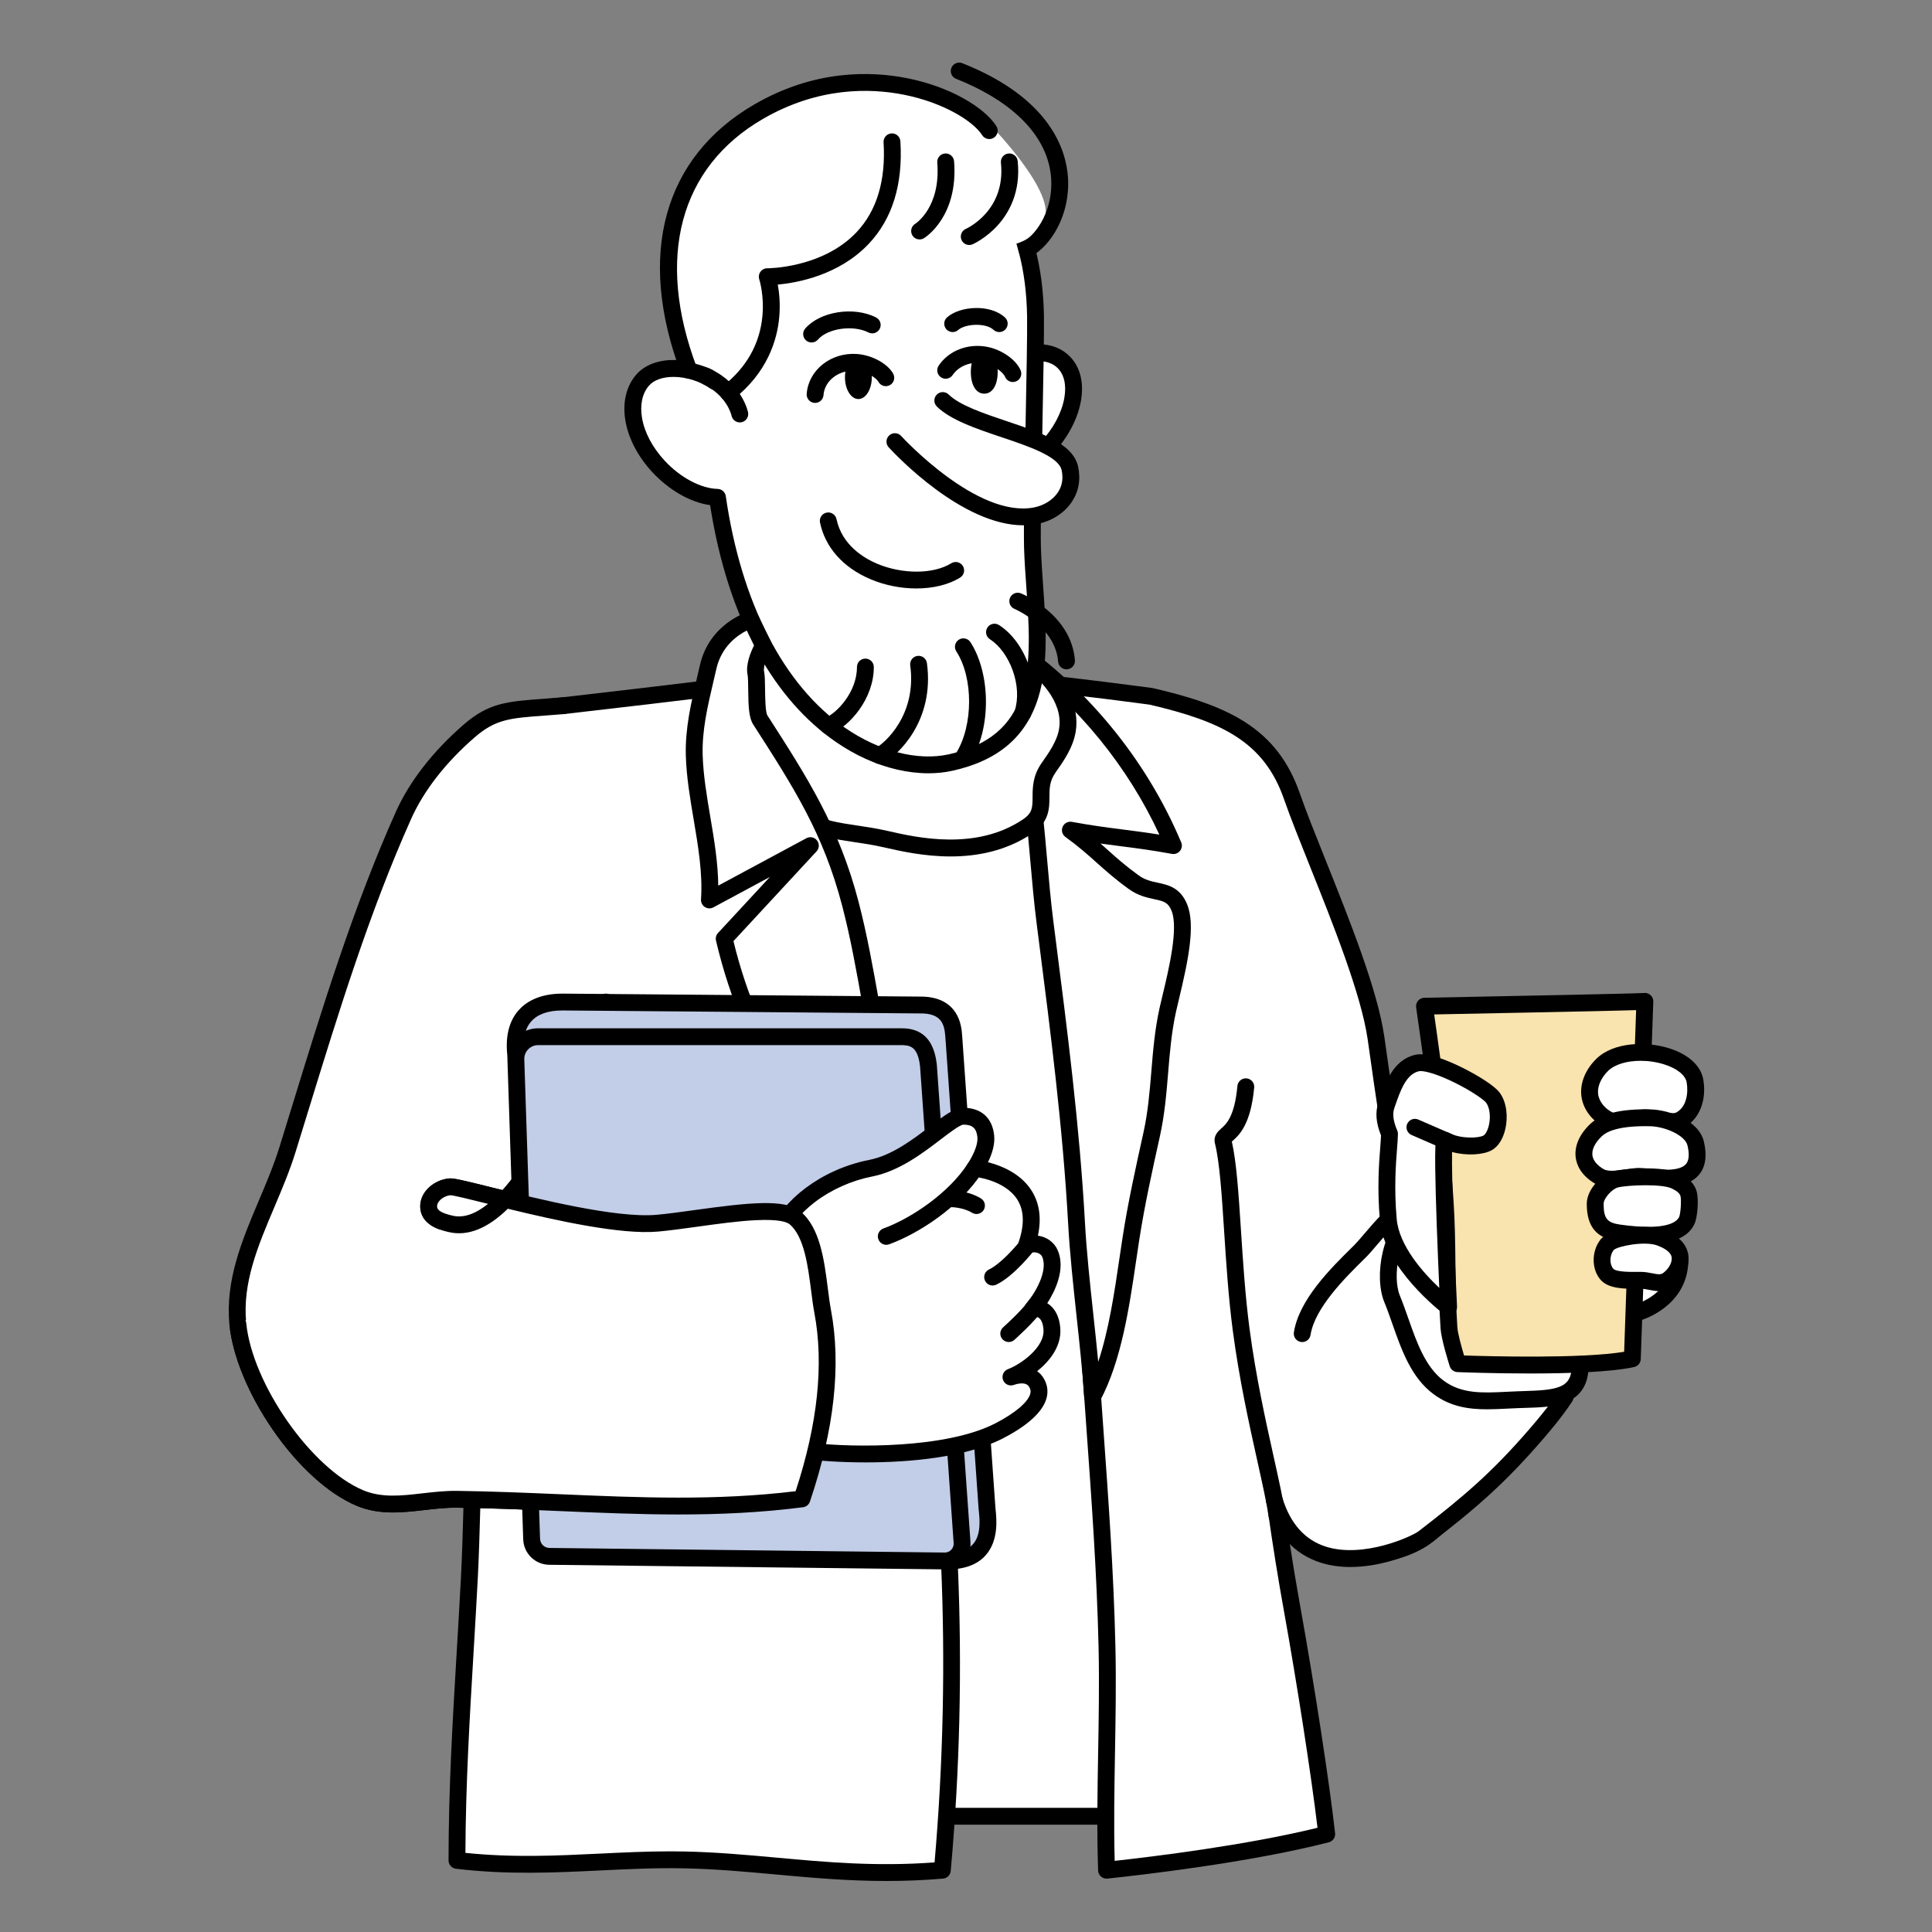 <svg xmlns="http://www.w3.org/2000/svg" width="800" height="800" viewBox="0 0 800 800" fill="none"><rect x="0" y="0" width="800" height="800" fill="#808080" stroke="none"/><g clip-path="url(#clip0_4949_3913)"><path d="M287.447 316.716H485.811V752.079H287.447V316.716Z" fill="white"></path><path d="M485.811 755.566H287.447C285.52 755.566 283.958 754.005 283.958 752.08V316.716C283.958 314.791 285.52 313.229 287.447 313.229H485.811C487.738 313.229 489.3 314.791 489.3 316.716V752.08C489.3 754.005 487.738 755.566 485.811 755.566ZM290.936 748.593H482.321V320.202H290.936V748.593Z" fill="black"></path><path d="M606.438 559.535C600.421 540.022 590.849 521.777 584.351 502.419C575.632 476.446 573.709 456.768 569.747 429.66C565.785 402.552 543.715 354.824 534.944 329.689C525.917 303.821 506.646 295.352 476.759 288.364C476.759 288.364 441.621 283.595 424.058 282.191C425.035 294.297 448.645 495.039 448.645 512.413C450.568 568.081 457.085 625.101 458.382 681.959C459.091 713.051 457.141 743.974 458.192 774.414C484.302 771.661 522.259 766.451 549.363 759.476C547.242 740.302 541.063 699.562 534.989 665.922C532.601 652.693 530.478 639.36 528.563 625.954C536.989 639.809 551.916 650.092 579.534 641.555C615.072 630.569 612.455 579.047 606.438 559.535Z" fill="white"></path><path d="M458.192 777.901C457.288 777.901 456.418 777.55 455.768 776.922C455.117 776.294 454.736 775.438 454.706 774.535C454.146 758.333 454.436 741.724 454.717 725.661C454.967 711.376 455.225 696.604 454.894 682.038C454.2 651.61 451.973 620.677 449.82 590.762C447.968 565.014 446.051 538.391 445.158 512.533C445.157 512.492 445.156 512.452 445.156 512.412C445.156 500.602 433.548 398.085 426.612 336.833C423.288 307.477 420.886 286.266 420.58 282.471C420.539 281.967 420.608 281.461 420.783 280.987C420.957 280.513 421.232 280.083 421.59 279.726C421.946 279.368 422.377 279.092 422.851 278.918C423.326 278.743 423.832 278.674 424.336 278.715C441.793 280.111 476.876 284.861 477.228 284.909C477.338 284.924 477.447 284.944 477.554 284.969C490.113 287.906 504.45 291.871 515.562 299.014C526.445 306.011 533.651 315.393 538.239 328.541C540.86 336.05 544.761 345.802 548.892 356.127C558.961 381.294 570.373 409.819 573.199 429.156C573.77 433.062 574.299 436.816 574.811 440.446C577.875 462.196 580.296 479.376 587.66 501.311C590.635 510.173 594.349 519.004 597.941 527.544C602.148 537.546 606.498 547.889 609.773 558.508C613.082 569.24 615.056 587.581 612.003 604.365C608.12 625.716 597.25 639.728 580.566 644.885C567.09 649.051 555.318 649.223 545.576 645.396C541.287 643.712 537.379 641.251 533.882 638.038C535.326 647.439 536.847 656.569 538.424 665.303C544.263 697.645 550.592 738.842 552.832 759.093C552.924 759.927 552.712 760.766 552.235 761.457C551.758 762.147 551.047 762.643 550.234 762.852C517.476 771.282 471.783 776.487 458.559 777.881C458.437 777.894 458.314 777.901 458.192 777.901ZM452.135 512.351C453.024 538.061 454.934 564.597 456.781 590.262C458.94 620.261 461.172 651.281 461.87 681.88C462.206 696.586 461.946 711.429 461.695 725.783C461.438 740.513 461.172 755.705 461.566 770.544C477.552 768.78 516.15 764.068 545.55 756.841C543.07 735.85 537.094 697.214 531.556 666.541C529.269 653.875 527.1 640.385 525.109 626.447C524.996 625.652 525.161 624.842 525.576 624.154C525.991 623.466 526.631 622.943 527.388 622.672C528.144 622.402 528.972 622.4 529.729 622.668C530.487 622.937 531.129 623.458 531.546 624.144C541.395 640.342 556.755 644.947 578.504 638.225C596.236 632.743 602.774 616.109 605.137 603.12C607.979 587.492 606.164 570.484 603.104 560.562C599.93 550.272 595.649 540.092 591.508 530.247C587.867 521.589 584.101 512.637 581.044 503.529C573.476 480.985 571.015 463.524 567.9 441.419C567.375 437.666 566.84 433.915 566.294 430.165C563.587 411.643 551.846 382.296 542.412 358.716C538.251 348.317 534.321 338.495 531.65 330.838C523.341 307.03 505.72 298.732 476.125 291.798C473.703 291.471 445.399 287.666 427.946 286.031C428.832 294.413 430.971 313.303 433.547 336.051C440.936 401.31 452.097 499.874 452.135 512.352L452.135 512.351Z" fill="black"></path><path d="M452.431 578.384C462.282 559.968 464.941 534.482 468.317 512.713C470.552 498.303 473.71 484.054 476.866 469.817C480.768 452.212 479.68 435.646 483.582 418.041C485.851 407.805 492.3 385.525 488.349 375.813C484.706 366.858 477.26 370.967 469.431 365.29C458.213 357.155 454.441 351.878 443.224 343.744C459.928 346.831 469.186 347.061 485.89 350.148C471.468 315.859 446.726 285.981 415.714 265.407C418.106 266.994 424.535 310.871 426.019 319.887C429.359 340.183 430.123 361.76 432.737 382.162C438.015 423.354 443.489 464.843 445.766 506.309C447.044 529.576 450.968 555.741 452.431 578.384Z" fill="white"></path><path d="M452.432 581.871C451.546 581.871 450.692 581.534 450.045 580.928C449.398 580.322 449.007 579.493 448.95 578.608C448.265 568.011 447.006 556.346 445.788 545.064C444.399 532.197 442.963 518.892 442.282 506.5C440.12 467.123 434.988 427.13 430.026 388.453L429.276 382.605C428.168 373.952 427.378 364.965 426.615 356.273C425.57 344.379 424.49 332.079 422.576 320.453C422.335 318.99 421.972 316.656 421.511 313.7C419.893 303.322 415.02 272.058 413.055 267.667C412.072 266.512 411.927 264.805 412.807 263.479C413.873 261.876 416.039 261.438 417.644 262.503C449.1 283.372 474.479 314.018 489.107 348.798C489.351 349.377 489.433 350.012 489.345 350.635C489.258 351.258 489.003 351.845 488.608 352.335C488.213 352.825 487.693 353.199 487.103 353.417C486.513 353.636 485.875 353.691 485.256 353.577C476.999 352.051 470.449 351.214 464.115 350.404C461.389 350.056 458.625 349.703 455.701 349.293C456.714 350.183 457.689 351.055 458.655 351.92C462.441 355.307 466.017 358.506 471.481 362.468C474.107 364.373 476.676 364.926 479.397 365.511C483.778 366.454 488.743 367.523 491.582 374.5C495.079 383.097 491.985 397.893 488.214 413.584C487.754 415.498 487.32 417.307 486.99 418.796C485.09 427.366 484.384 435.932 483.702 444.215C483.001 452.731 482.276 461.537 480.273 470.571C477.181 484.52 473.984 498.943 471.766 513.248C471.318 516.135 470.891 519.031 470.439 522.096C467.577 541.518 464.334 563.531 455.509 580.028C455.211 580.585 454.767 581.05 454.226 581.375C453.684 581.699 453.064 581.871 452.432 581.871L452.432 581.871ZM421.826 273.97C422.37 276.595 422.973 279.763 423.63 283.436C425.398 293.335 427.208 304.945 428.406 312.627C428.864 315.566 429.226 317.888 429.462 319.321C431.418 331.207 432.51 343.64 433.566 355.663C434.324 364.287 435.107 373.204 436.198 381.72L436.948 387.567C441.926 426.367 447.074 466.487 449.25 506.118C449.92 518.327 451.347 531.539 452.726 544.317C453.427 550.806 454.141 557.423 454.754 563.908C459.19 550.567 461.465 535.125 463.535 521.079C463.989 518.001 464.417 515.092 464.869 512.179C467.122 497.653 470.344 483.118 473.459 469.062C475.359 460.492 476.065 451.926 476.747 443.643C477.448 435.127 478.173 426.321 480.175 417.287C480.519 415.738 480.961 413.9 481.428 411.955C483.908 401.634 488.059 384.358 485.116 377.125C483.667 373.562 481.749 373.149 477.927 372.326C474.929 371.681 471.198 370.879 467.381 368.11C461.627 363.938 457.749 360.469 453.999 357.113C450.213 353.726 446.638 350.526 441.174 346.565C440.533 346.1 440.069 345.432 439.858 344.669C439.647 343.906 439.703 343.095 440.015 342.367C440.327 341.64 440.878 341.041 441.576 340.668C442.275 340.295 443.079 340.17 443.858 340.315C452.115 341.841 458.664 342.678 464.999 343.487C469.699 344.087 474.515 344.703 480.067 345.601C467.039 317.49 446.699 292.493 421.826 273.969V273.97Z" fill="black"></path><path d="M331.612 339.029C344.731 345.321 352.797 344.276 366.983 347.511C381.17 350.746 405.491 355.764 425.614 342.128C435.533 335.407 427.326 327.66 434.227 317.869C437.586 313.102 441.038 308.118 441.988 302.365C443.736 291.77 436.505 281.656 428.026 275.057C413.17 263.497 393.903 258.762 375.077 258.361C357.468 257.986 332.099 258.629 314.833 261.758C300.902 264.282 285.087 316.716 331.612 339.03V339.029Z" fill="white"></path><path d="M393.609 354.637C382.547 354.637 372.633 352.376 366.207 350.91C361.534 349.845 357.566 349.26 353.729 348.695C346.285 347.598 339.254 346.562 330.103 342.173C317.046 335.911 307.655 326.956 302.19 315.557C296.555 303.804 296.563 292.51 297.563 285.105C299.468 270.992 306.469 259.73 314.21 258.327C331.506 255.193 357.031 254.489 375.151 254.876C390.451 255.202 412.416 258.491 430.17 272.307C441.443 281.079 447.148 292.528 445.431 302.932C444.332 309.587 440.479 315.054 437.08 319.877C434.576 323.429 434.564 326.502 434.549 330.06C434.531 334.628 434.508 340.315 427.573 345.015C416.645 352.419 404.565 354.637 393.61 354.637L393.609 354.637ZM333.122 335.886C341.319 339.818 347.245 340.691 354.747 341.796C358.532 342.354 362.821 342.986 367.76 344.113C379.589 346.81 404.205 352.424 423.655 339.243C427.544 336.608 427.553 334.272 427.57 330.032C427.586 326.1 427.606 321.208 431.373 315.862C434.342 311.65 437.706 306.877 438.544 301.798C440.463 290.174 429.337 280.497 425.881 277.807C409.636 265.166 389.246 262.15 375.002 261.847C357.221 261.467 332.241 262.146 315.455 265.188C312.035 265.807 306.159 273.589 304.478 286.037C303.404 293.993 302.296 321.102 333.122 335.886L333.122 335.886Z" fill="black"></path><path d="M433.569 185.37C445.08 172.959 448.007 156.969 440.108 149.656C432.209 142.343 416.475 146.476 404.964 158.887C393.454 171.298 390.526 187.288 398.425 194.601C406.324 201.914 422.059 197.781 433.569 185.37Z" fill="white"></path><path d="M408.505 201.712C403.594 201.712 399.306 200.168 396.053 197.157C391.327 192.781 389.526 185.987 390.984 178.027C392.336 170.638 396.392 162.999 402.404 156.516C408.416 150.033 415.732 145.412 423.003 143.502C430.836 141.444 437.753 142.721 442.479 147.098C447.206 151.474 449.007 158.268 447.549 166.227C446.196 173.616 442.14 181.256 436.128 187.738C430.117 194.221 422.801 198.843 415.53 200.753C413.087 201.394 410.731 201.712 408.505 201.712ZM407.523 161.255C397.511 172.05 394.431 186.149 400.796 192.042C403.71 194.74 408.313 195.439 413.755 194.009C419.76 192.432 425.887 188.522 431.009 182.999C436.131 177.476 439.567 171.075 440.684 164.973C441.697 159.442 440.65 154.91 437.736 152.212C434.822 149.514 430.22 148.815 424.777 150.245C418.773 151.822 412.645 155.733 407.523 161.255H407.523Z" fill="black"></path><path d="M427.526 226.527C427.138 212.921 429.01 146.441 428.784 131.003C428.155 87.954 407.672 64.293 386.956 56.531C357.345 45.437 295.423 47.541 296.094 157.976C286.004 150.993 271.92 150.711 266.105 157.392C259.038 165.511 261.133 180.695 272.643 193.106C280.109 201.155 289.348 205.717 297.077 205.938C310.296 297.067 364.363 322.195 393.56 315.767C440.015 305.54 428.524 261.494 427.526 226.527L427.526 226.527Z" fill="white"></path><path d="M384.456 320.2C380.251 320.2 375.867 319.686 371.444 318.662C362.687 316.634 354.115 312.75 345.967 307.12C333.415 298.448 322.666 286.203 314.019 270.724C304.462 253.616 297.743 232.918 294.035 209.169C285.853 208.002 277.097 203.037 270.084 195.476C264.156 189.084 260.208 181.536 258.968 174.222C257.691 166.698 259.291 159.908 263.472 155.105C266.974 151.081 272.689 148.932 279.565 149.074C283.944 149.16 288.483 150.215 292.63 152.06C292.976 128.689 296.259 108.906 302.406 93.184C308.259 78.214 316.733 66.788 327.591 59.221C336.9 52.733 347.711 49.194 359.725 48.699C369.177 48.313 379.284 49.933 388.182 53.267C396.586 56.416 408.642 63.379 418.35 78.666C427.288 92.742 431.972 110.334 432.274 130.951C432.381 138.311 432.025 156.726 431.647 176.223C431.237 197.42 430.812 219.339 431.015 226.428C431.163 231.621 431.539 236.93 431.938 242.551C433.066 258.439 434.231 274.868 429.972 288.746C424.972 305.037 413.307 314.99 394.311 319.172C391.198 319.857 387.886 320.2 384.456 320.2ZM278.879 156.068C274.609 156.068 270.849 157.254 268.738 159.68C265.954 162.879 264.928 167.63 265.848 173.057C266.865 179.049 270.187 185.328 275.203 190.737C281.719 197.762 290.139 202.252 297.177 202.453C297.998 202.477 298.785 202.789 299.398 203.335C300.011 203.881 300.412 204.626 300.53 205.438C306.956 249.739 324.503 283.814 349.936 301.385C363.968 311.08 379.996 315.182 392.81 312.363C409.356 308.72 419.045 300.566 423.299 286.702C427.178 274.066 426.059 258.295 424.976 243.044C424.59 237.598 424.19 231.967 424.038 226.627C423.831 219.37 424.257 197.367 424.669 176.088C425.045 156.653 425.401 138.295 425.295 131.053C425.013 111.743 420.693 95.374 412.456 82.401C403.784 68.744 393.136 62.57 385.731 59.795C378.596 57.122 353.605 49.592 331.582 64.94C310.368 79.724 299.303 111.888 299.583 157.955C299.586 158.593 299.415 159.22 299.087 159.767C298.759 160.315 298.286 160.761 297.722 161.059C297.157 161.357 296.521 161.494 295.884 161.456C295.246 161.418 294.632 161.205 294.106 160.842C289.547 157.687 283.865 156.067 278.878 156.067L278.879 156.068Z" fill="black"></path><path d="M285.725 150.013C268.66 104.633 276.561 68.032 314.122 46.25C357.508 21.09 397.964 38.561 411.275 52.95C421.823 64.353 433.554 79.556 432.992 88.267C432.385 97.665 420.835 100.903 420.835 100.903L364.377 88.959C364.377 88.959 355.667 101.885 347.05 107.425C336.685 114.088 319.435 117.344 319.435 117.344C319.435 117.344 320.821 131.886 315.508 143.659C308.097 160.077 301.574 157.976 301.574 157.976C301.574 157.976 299.495 157.663 295.696 153.697C294.125 152.056 285.725 150.012 285.725 150.012L285.725 150.013ZM370.56 182.868C377.239 190.118 405.645 217.766 428.544 213.6C437.262 212.014 445.37 204.662 442.998 193.905C440.015 180.38 402.159 177.4 390.381 165.851" fill="white"></path><path d="M423.688 217.513C398.51 217.513 371.223 188.736 367.992 185.229C366.687 183.812 366.779 181.606 368.196 180.303C369.614 178.999 371.822 179.09 373.127 180.506C374.404 181.892 404.664 214.396 427.918 210.17C432.156 209.399 435.94 207.056 438.04 203.901C439.829 201.214 440.35 198.103 439.59 194.655C438.338 188.976 425.733 184.738 414.613 180.999C404.314 177.536 393.664 173.956 387.937 168.34C386.561 166.991 386.541 164.784 387.89 163.409C389.24 162.035 391.449 162.014 392.825 163.363C397.409 167.858 407.286 171.178 416.838 174.39C430.963 179.139 444.304 183.625 446.405 193.155C447.573 198.448 446.689 203.499 443.851 207.763C440.676 212.532 435.325 215.91 429.169 217.03C427.361 217.358 425.529 217.513 423.688 217.513L423.688 217.513ZM379.436 243.669C373.1 243.669 366.417 242.383 360.343 239.794C349.099 235.001 341.715 226.692 339.552 216.399C339.156 214.515 340.363 212.666 342.249 212.27C344.135 211.874 345.985 213.081 346.382 214.966C348.651 225.761 357.819 231.137 363.082 233.38C373.599 237.864 386.556 237.804 393.89 233.239C395.525 232.22 397.678 232.72 398.697 234.354C399.716 235.988 399.216 238.138 397.581 239.156C392.76 242.157 386.303 243.669 379.436 243.669V243.669ZM423.503 298.84C423.139 298.839 422.778 298.782 422.433 298.671C420.598 298.081 419.59 296.117 420.181 294.284C421.734 289.462 421.422 283.37 419.325 277.571C417.284 271.924 413.85 267.229 409.905 264.688C408.285 263.645 407.818 261.487 408.862 259.869C409.906 258.25 412.066 257.784 413.686 258.828C424.826 266.002 430.965 283.569 426.824 296.421C426.348 297.899 424.977 298.84 423.503 298.84L423.503 298.84ZM398.91 317.124C398.266 317.124 397.633 316.944 397.085 316.606C395.444 315.597 394.932 313.449 395.942 311.81C403.042 300.283 403.063 280.611 395.986 269.713C394.937 268.098 395.398 265.939 397.015 264.891C398.631 263.844 400.792 264.303 401.841 265.918C405.844 272.083 408.182 280.909 408.256 290.134C408.333 299.674 406.071 308.669 401.885 315.464C401.573 315.972 401.135 316.391 400.615 316.682C400.094 316.972 399.507 317.124 398.91 317.124ZM364.233 316.327C363.602 316.327 362.982 316.156 362.44 315.833C361.897 315.509 361.454 315.044 361.155 314.487C360.245 312.791 360.883 310.677 362.581 309.767C366.316 307.766 379.693 296.088 376.906 275.521C376.647 273.613 377.986 271.857 379.895 271.598C381.805 271.342 383.563 272.677 383.821 274.585C387.092 298.719 371.573 312.861 365.879 315.912C365.373 316.184 364.808 316.327 364.233 316.327ZM342.968 304.016C342.273 304.016 341.594 303.809 341.018 303.421C340.441 303.033 339.994 302.482 339.733 301.838C339.009 300.054 339.87 298.021 341.656 297.298C346.391 295.38 354.849 286.689 354.849 276.199C354.849 274.274 356.411 272.712 358.338 272.712C360.265 272.712 361.828 274.274 361.828 276.199C361.828 289.543 351.635 300.779 344.277 303.76C343.861 303.929 343.417 304.016 342.968 304.016H342.968ZM441.617 277.164C439.814 277.164 438.286 275.777 438.143 273.951C436.994 259.371 420.26 252.21 420.091 252.139C418.316 251.397 417.474 249.357 418.213 247.582C418.953 245.807 420.987 244.964 422.766 245.699C423.616 246.051 443.613 254.527 445.1 273.404C445.251 275.324 443.816 277.002 441.895 277.153C441.802 277.16 441.709 277.164 441.617 277.164ZM337.521 166.841C337.437 166.841 337.352 166.838 337.267 166.832C335.345 166.694 333.899 165.025 334.037 163.104C334.75 153.219 344.094 145.81 354.868 146.582C361.058 147.028 367.494 150.526 369.84 154.72C370.781 156.401 370.179 158.525 368.497 159.464C366.815 160.402 364.689 159.803 363.749 158.122C362.671 156.195 358.553 153.838 354.367 153.537C347.432 153.029 341.434 157.555 340.998 163.605C340.866 165.44 339.334 166.841 337.521 166.841Z" fill="black"></path><path d="M355.437 165.238C358.508 165.238 360.997 161.205 360.997 156.231C360.997 151.257 358.508 147.224 355.437 147.224C352.366 147.224 349.876 151.257 349.876 156.231C349.876 161.205 352.366 165.238 355.437 165.238Z" fill="black"></path><path d="M419.4 158.187C418.713 158.187 418.041 157.984 417.469 157.604C416.896 157.224 416.449 156.684 416.183 156.051C415.326 154.016 411.496 151.217 407.369 150.452C402.253 149.503 397.071 151.449 394.474 155.291C393.396 156.887 391.227 157.307 389.63 156.23C388.033 155.153 387.612 152.985 388.69 151.389C392.882 145.186 400.714 142.126 408.642 143.596C414.744 144.727 420.751 148.919 422.615 153.348C423.362 155.123 422.528 157.166 420.752 157.913C420.324 158.093 419.864 158.186 419.4 158.187H419.4Z" fill="black"></path><path d="M407.562 163.013C404.184 163.013 402.002 159.477 402.002 154.006C402.002 148.535 404.184 144.999 407.562 144.999C410.941 144.999 413.123 148.535 413.123 154.006C413.123 159.477 410.941 163.013 407.562 163.013ZM336.061 141.814C335.225 141.815 334.416 141.514 333.783 140.967C332.324 139.71 332.162 137.508 333.421 136.05C339.56 128.941 353.545 126.751 362.762 131.454C364.479 132.329 365.159 134.429 364.283 136.144C363.407 137.859 361.305 138.539 359.589 137.663C353.282 134.445 342.743 135.93 338.705 140.605C338.378 140.985 337.972 141.29 337.516 141.498C337.06 141.707 336.564 141.815 336.062 141.814L336.061 141.814ZM394.479 137.507C393.988 137.508 393.502 137.405 393.054 137.205C392.605 137.004 392.204 136.712 391.877 136.346C390.592 134.911 390.715 132.707 392.151 131.423C397.481 126.658 410.074 125.824 416.146 131.469C417.557 132.78 417.637 134.986 416.324 136.396C415.012 137.805 412.804 137.885 411.393 136.574C408.157 133.567 399.683 134.046 396.804 136.619C396.165 137.192 395.337 137.509 394.478 137.508L394.479 137.507ZM306.335 174.92C304.717 174.92 303.268 173.79 302.924 172.149C302.836 171.752 300.946 163.747 291.24 159.118C289.501 158.288 288.764 156.207 289.595 154.469C290.425 152.731 292.508 151.994 294.247 152.825C307.245 159.024 309.662 170.264 309.759 170.74C310.142 172.627 308.922 174.467 307.033 174.85C306.803 174.897 306.57 174.92 306.335 174.92Z" fill="black"></path><path d="M285.213 156.747C284.503 156.747 283.81 156.531 283.226 156.127C282.643 155.723 282.196 155.151 281.946 154.487C263.581 105.647 274.67 65.098 312.37 43.235C337.248 28.808 360.526 29.373 375.673 32.386C384.109 34.064 392.161 36.953 398.96 40.738C405.239 44.234 410.074 48.312 412.574 52.221C413.612 53.843 413.137 55.999 411.513 57.036C409.889 58.074 407.732 57.599 406.694 55.976C402.94 50.107 390.611 42.468 374.311 39.225C360.343 36.445 338.866 35.932 315.874 49.266C281.418 69.247 271.433 106.704 288.48 152.034C289.157 153.836 288.245 155.847 286.441 156.524C286.048 156.672 285.633 156.747 285.214 156.748L285.213 156.747Z" fill="black"></path><path d="M425.163 106.75C424.538 106.751 423.924 106.584 423.385 106.266C422.847 105.948 422.404 105.492 422.103 104.945C421.173 103.257 421.789 101.137 423.477 100.209C429.772 96.747 436.043 86.389 435.266 74.011C434.196 56.981 420.214 42.291 395.895 32.647C394.104 31.936 393.228 29.909 393.939 28.12C394.65 26.33 396.679 25.455 398.47 26.166C434.862 40.598 441.508 62.063 442.231 73.574C443.198 88.982 435.222 101.709 426.842 106.317C426.328 106.601 425.75 106.75 425.162 106.75L425.163 106.75ZM301.543 166.068C301.016 166.068 300.494 165.949 300.019 165.719C299.544 165.489 299.128 165.154 298.801 164.74C297.608 163.228 297.867 161.036 299.38 159.844C309.092 152.191 314.579 142.49 315.688 131.01C316.53 122.3 314.419 115.742 314.398 115.677C314.048 114.61 314.231 113.435 314.894 112.528C315.557 111.622 316.613 111.082 317.74 111.094C317.958 111.109 340.576 111.049 354.63 96.2C363.061 87.293 366.842 74.755 365.868 58.935C365.75 57.013 367.214 55.359 369.137 55.241C371.061 55.124 372.716 56.585 372.834 58.507C373.933 76.359 369.499 90.668 359.657 101.038C347.351 114.002 330.09 117.102 322.068 117.839C322.65 121.049 323.165 125.806 322.666 131.356C321.825 140.695 317.852 154.168 303.703 165.318C303.089 165.803 302.328 166.067 301.544 166.067L301.543 166.068ZM380.783 99.14C380.185 99.141 379.597 98.988 379.075 98.695C378.553 98.403 378.115 97.982 377.803 97.472C376.802 95.836 377.312 93.702 378.939 92.692C379.425 92.382 389.567 85.668 388.105 67.307C387.952 65.387 389.385 63.708 391.307 63.555C393.228 63.403 394.909 64.834 395.062 66.754C396.883 89.631 383.184 98.271 382.6 98.628C382.053 98.963 381.425 99.14 380.783 99.14Z" fill="black"></path><path d="M401.343 101.449C400.665 101.449 400.001 101.252 399.433 100.881C398.866 100.511 398.418 99.983 398.146 99.363C397.373 97.603 398.171 95.551 399.928 94.774C400.642 94.453 416.536 87.067 414.459 67.397C414.257 65.482 415.646 63.766 417.563 63.564C419.48 63.363 421.197 64.751 421.399 66.665C422.768 79.624 417.65 88.31 413.117 93.314C408.227 98.711 402.965 101.057 402.744 101.154C402.302 101.348 401.825 101.449 401.343 101.449V101.449Z" fill="black"></path><path d="M197.815 576.803C195.409 601.098 195.63 628.727 194.368 653.107C192.332 692.445 189.223 730.136 189.223 770.348C223.285 774.414 252.353 769.519 283.244 770.145C318.722 770.862 349.363 777.941 390.203 774.414C405.273 607.086 375.369 435.925 304.449 283.595C302.016 284.347 218.177 293.946 218.177 293.946C218.177 293.946 219.343 301.622 220.581 314.426C221.749 326.5 219.075 344.172 219.143 356.3C219.418 405.265 215.013 448.273 207.613 496.54C203.399 524.019 200.556 549.13 197.815 576.803Z" fill="white"></path><path d="M367.113 778.877C350.759 778.877 335.798 777.51 321.177 776.175C308.902 775.053 296.21 773.894 283.173 773.63C271.596 773.395 260.492 773.934 248.737 774.505C229.822 775.423 210.264 776.371 188.808 773.81C187.961 773.709 187.18 773.301 186.613 772.663C186.046 772.025 185.733 771.201 185.733 770.348C185.733 740.663 187.456 711.771 189.122 683.83C189.724 673.743 190.346 663.313 190.883 652.927C191.343 644.033 191.6 634.893 191.872 625.217C192.331 608.873 192.806 591.973 194.343 576.46C196.725 552.407 199.563 526.014 204.163 496.012C212.463 441.883 215.899 400.105 215.653 356.32C215.625 351.269 216.046 345.463 216.492 339.317C217.122 330.631 217.774 321.65 217.108 314.761C215.895 302.217 214.739 294.544 214.727 294.468C214.657 294.005 214.681 293.532 214.797 293.078C214.914 292.625 215.121 292.199 215.406 291.827C215.691 291.455 216.048 291.144 216.456 290.913C216.864 290.682 217.314 290.535 217.78 290.482C250.485 286.738 300.187 280.931 303.542 280.228C304.336 280.014 305.179 280.087 305.924 280.434C306.668 280.781 307.267 281.379 307.613 282.124C343.036 358.21 368.403 439.178 383.01 522.78C397.616 606.382 401.205 691.149 393.678 774.726C393.604 775.542 393.246 776.305 392.665 776.883C392.085 777.461 391.319 777.817 390.503 777.887C382.349 778.591 374.585 778.876 367.113 778.876L367.113 778.877ZM277.61 766.603C279.509 766.603 281.41 766.62 283.314 766.659C296.598 766.928 309.417 768.099 321.813 769.231C342 771.075 362.85 772.978 386.986 771.176C401.392 605.527 372.16 438.391 302.385 287.435C290.751 289.079 249.752 293.835 222.126 297.002C222.584 300.464 223.303 306.321 224.055 314.091C224.778 321.566 224.104 330.846 223.453 339.821C223.017 345.828 222.606 351.502 222.632 356.281C222.881 400.452 219.42 442.557 211.062 497.068C206.487 526.908 203.661 553.19 201.288 577.146C199.776 592.414 199.305 609.189 198.848 625.413C198.587 634.703 198.317 644.31 197.853 653.287C197.314 663.7 196.691 674.144 196.089 684.244C194.487 711.101 192.833 738.84 192.718 767.23C212.412 769.286 230.691 768.399 248.398 767.54C257.925 767.078 267.725 766.602 277.611 766.602L277.61 766.603ZM303.511 280.237C303.473 280.246 303.442 280.256 303.417 280.264C303.449 280.255 303.48 280.245 303.511 280.237Z" fill="black"></path><path d="M287.476 312.839C288.06 332.504 295.106 353.02 293.754 372.647L335.564 350.155L299.877 388.7C303.594 404.507 311.216 429.275 327.578 452.022C345.118 476.406 341.562 509.508 350.652 526.191C361.628 520.733 374.055 526.249 385.031 520.791C381.719 502.187 363.795 433.57 360.484 414.966C358.068 401.391 355.648 387.799 352.177 374.455C344.266 344.039 331.84 324.56 314.832 298.125C312.58 294.625 313.76 282.635 312.95 278.554C312.108 274.322 316.144 267.345 316.144 267.345L310.923 256.614C310.923 256.614 296.71 260.857 293.226 276.198C290.433 288.498 287.102 300.279 287.476 312.839V312.839Z" fill="white"></path><path d="M350.655 529.678C350.027 529.679 349.411 529.51 348.871 529.189C348.331 528.869 347.888 528.409 347.588 527.858C343.619 520.574 341.927 510.589 340.136 500.018C337.584 484.956 334.692 467.885 324.745 454.057C311.848 436.127 302.338 414.407 296.48 389.497C296.35 388.942 296.357 388.362 296.503 387.811C296.649 387.259 296.928 386.751 297.316 386.332L318.79 363.139L295.408 375.717C294.858 376.013 294.24 376.156 293.616 376.131C292.992 376.107 292.387 375.915 291.862 375.577C291.338 375.239 290.914 374.767 290.634 374.21C290.355 373.652 290.23 373.03 290.273 372.408C291.01 361.706 289.088 350.338 287.23 339.345C285.764 330.676 284.249 321.712 283.988 312.943C283.655 301.748 286.166 291.059 288.594 280.722C289.006 278.965 289.42 277.202 289.823 275.427C293.713 258.297 309.264 253.471 309.924 253.275C310.717 253.038 311.569 253.09 312.326 253.423C313.084 253.755 313.699 254.347 314.061 255.091L319.282 265.821C319.532 266.334 319.652 266.9 319.631 267.47C319.611 268.04 319.451 268.596 319.165 269.09C317.806 271.453 315.976 275.882 316.372 277.876C316.736 279.707 316.764 282.383 316.796 285.482C316.826 288.293 316.894 294.878 317.768 296.24C334.34 321.997 347.43 342.342 355.555 373.578C359.062 387.063 361.532 400.938 363.92 414.356C365.556 423.55 370.941 445.666 376.148 467.054C381.381 488.547 386.792 510.771 388.467 520.181C388.599 520.923 388.487 521.687 388.148 522.36C387.809 523.033 387.261 523.578 386.586 523.913C380.36 527.009 373.992 526.994 367.834 526.978C362.241 526.961 356.957 526.951 352.207 529.312C351.725 529.552 351.194 529.678 350.655 529.678L350.655 529.678ZM303.705 389.7C309.38 412.96 318.361 433.234 330.412 449.988C341.303 465.128 344.338 483.046 347.017 498.854C348.532 507.799 349.87 515.695 352.379 521.713C357.547 519.979 362.77 519.995 367.85 520.005C372.518 520.016 376.969 520.028 381.074 518.66C379.004 508.289 374.112 488.193 369.366 468.702C364.134 447.21 358.723 424.986 357.048 415.577C354.683 402.291 352.238 388.553 348.8 375.332C340.956 345.175 328.767 326.231 311.897 300.011C310.073 297.175 309.889 292.446 309.817 285.554C309.791 283.034 309.764 280.428 309.527 279.234C308.715 275.152 310.862 270.002 312.228 267.271L309.222 261.093C305.425 263.007 298.755 267.608 296.628 276.97C296.222 278.761 295.804 280.541 295.387 282.314C292.955 292.67 290.657 302.452 290.963 312.736C291.21 321.024 292.685 329.747 294.111 338.183C295.695 347.552 297.323 357.184 297.41 366.72L333.909 347.086C334.637 346.694 335.479 346.574 336.287 346.745C337.095 346.916 337.816 347.368 338.322 348.02C338.828 348.673 339.086 349.483 339.05 350.308C339.014 351.132 338.686 351.917 338.125 352.523L303.705 389.7Z" fill="black"></path><path d="M250.863 414.925C238.598 452.946 211.562 512.417 186.756 506.811C182.72 505.899 178.078 504.395 177.543 500.295C176.939 495.671 181.703 491.792 186.357 491.44C191.01 491.087 247.502 508.671 272.065 506.505C290.126 504.912 321.634 497.963 329.181 504.247C338.394 511.918 338.423 531.245 340.647 543.02C345.492 568.665 340.429 595.936 332.067 620.66C283.538 626.866 238.162 621.464 189.222 620.821C175.217 620.638 161.886 625.704 148.979 620.271C125.388 610.34 101.019 573.648 98.486 548.196C95.953 522.744 111.469 500.433 119.049 476.003C133.475 429.511 147.201 382.011 167.098 337.581C173.104 324.169 183.157 312.322 194.261 302.686C205.365 293.051 212.82 293.946 233.161 292.221" fill="white"></path><path d="M281.071 627.11C264.713 627.11 248.397 626.412 231.618 625.695C217.823 625.106 203.559 624.497 189.177 624.308C184.672 624.252 180.088 624.778 175.656 625.288C166.493 626.346 157.018 627.438 147.625 623.484C135.98 618.582 123.345 607.117 112.961 592.029C102.843 577.329 96.302 561.478 95.014 548.541C93.186 530.173 100.3 513.376 107.179 497.131C110.235 489.915 113.395 482.454 115.717 474.971C117.507 469.201 119.287 463.416 121.068 457.623C133.522 417.134 146.399 375.267 163.913 336.158C169.545 323.581 179.248 311.097 191.973 300.054C202.395 291.011 209.969 290.457 225.059 289.352C227.39 289.181 230.032 288.988 232.866 288.748C234.787 288.587 236.475 290.008 236.638 291.927C236.801 293.845 235.377 295.533 233.456 295.695C230.582 295.939 227.919 296.134 225.569 296.306C211.176 297.36 205.219 297.796 196.549 305.319C184.586 315.701 175.503 327.349 170.283 339.006C152.944 377.725 140.131 419.384 127.739 459.671C125.961 465.462 124.175 471.25 122.382 477.036C119.957 484.851 116.729 492.475 113.606 499.849C106.766 515.999 100.306 531.254 101.958 547.852C104.471 573.103 128.885 608.03 150.333 617.059C158.038 620.303 166.207 619.361 174.855 618.362C179.506 617.826 184.315 617.271 189.268 617.336C203.753 617.526 218.07 618.138 231.915 618.73C265.025 620.144 296.336 621.483 329.451 617.473C338.598 589.623 341.211 564.803 337.218 543.667C336.691 540.875 336.292 537.748 335.869 534.438C334.591 524.427 333.001 511.967 326.947 506.926C325.953 506.099 322.826 504.781 313.039 505.247C305.746 505.594 297.099 506.793 288.737 507.952C282.785 508.777 277.163 509.556 272.371 509.978C257.027 511.33 230.147 505.359 210.278 500.515C201.888 508.714 193.761 511.968 185.986 510.212C182.98 509.532 174.994 507.728 174.082 500.747C173.727 498.026 174.561 495.263 176.43 492.967C178.715 490.159 182.418 488.243 186.093 487.964C187.952 487.827 191.905 488.776 203.062 491.55C204.639 491.942 206.302 492.356 208.034 492.784C212.092 488.296 216.274 482.487 220.523 475.431C230.174 459.404 240.274 436.386 247.542 413.857C248.133 412.024 250.099 411.017 251.934 411.608C253.768 412.198 254.775 414.163 254.184 415.995C246.762 439.005 236.414 462.568 226.502 479.026C222.844 485.101 219.223 490.307 215.646 494.639C234.565 499.175 258.351 504.218 271.758 503.033C276.377 502.625 281.915 501.858 287.778 501.045C310.05 497.958 325.119 496.327 331.415 501.569C339.577 508.366 341.285 521.749 342.792 533.557C343.201 536.76 343.587 539.787 344.076 542.374C348.393 565.223 345.465 591.938 335.373 621.778C335.163 622.397 334.784 622.945 334.277 623.359C333.771 623.773 333.159 624.037 332.51 624.12C314.962 626.364 297.994 627.111 281.071 627.111V627.11ZM186.544 494.922C184.766 495.08 182.929 496.033 181.845 497.365C181.178 498.184 180.895 499.018 181.003 499.844C181.195 501.315 183.268 502.448 187.526 503.41C191.9 504.399 196.79 502.744 202.078 498.49L201.377 498.316C194.801 496.681 188.004 494.99 186.544 494.922Z" fill="black"></path><path d="M392.473 646.364L237.793 630.107C233.821 630.061 230.59 626.9 230.459 622.934L213.652 437.579C210.622 414.421 230.255 414.925 233.148 414.925L380.775 416.153C394.01 415.943 394.661 425.313 394.94 429.275L408.688 624.354C408.982 628.528 412.453 646.364 392.473 646.364Z" fill="#C2CDE7"></path><path d="M392.472 649.85C392.35 649.85 392.228 649.844 392.107 649.831L237.574 633.589C231.84 633.432 227.22 628.891 226.976 623.157L210.182 437.96C209.101 429.593 210.627 422.997 214.717 418.354C217.501 415.195 222.907 411.438 232.858 411.438H233.147L380.763 412.665C387.688 412.578 392.688 414.772 395.625 419.224C397.981 422.796 398.266 426.845 398.42 429.021L412.168 624.109C412.189 624.395 412.226 624.753 412.269 625.169C412.663 629.001 413.584 637.977 408.069 644.082C404.611 647.909 399.364 649.85 392.473 649.85L392.472 649.85ZM232.854 418.411C226.956 418.411 222.617 419.942 219.956 422.962C217.241 426.042 216.285 430.808 217.111 437.128C217.117 437.173 217.122 437.219 217.127 437.265L233.934 622.619C233.94 622.685 233.944 622.752 233.946 622.819C233.978 623.832 234.4 624.793 235.124 625.501C235.849 626.21 236.819 626.611 237.833 626.621C237.941 626.622 238.05 626.628 238.157 626.64L392.65 642.877C397.391 642.849 400.835 641.683 402.888 639.411C406.325 635.607 405.65 629.038 405.326 625.881C405.28 625.454 405.24 625.027 405.206 624.599L391.459 429.519C391.086 424.225 389.993 419.476 380.83 419.639C380.802 419.64 380.774 419.639 380.745 419.639L233.118 418.411H232.955L232.854 418.41L232.854 418.411Z" fill="black"></path><path d="M391.138 646.364L227.472 644.457C223.501 644.41 220.269 641.249 220.139 637.283L213.609 438.793C213.438 433.588 217.615 429.275 222.827 429.275H372.502C376.478 429.275 383.176 429.275 384.459 441.344L398.367 638.704C398.661 642.878 395.325 646.412 391.137 646.364H391.138Z" fill="#C2CDE7"></path><path d="M391.22 649.85C391.179 649.85 391.138 649.85 391.097 649.849L227.432 647.942C221.579 647.874 216.844 643.242 216.652 637.397L210.122 438.907C210.008 435.437 211.275 432.152 213.692 429.657C216.108 427.162 219.352 425.788 222.827 425.788H372.502C376.636 425.788 386.315 425.788 387.929 440.976C387.933 441.017 387.937 441.058 387.939 441.099L401.848 638.459C401.949 639.926 401.746 641.399 401.251 642.784C400.757 644.169 399.98 645.437 398.971 646.509C397.974 647.563 396.773 648.402 395.44 648.977C394.107 649.551 392.671 649.848 391.219 649.85H391.22ZM391.179 642.877H391.223C392.245 642.877 393.192 642.469 393.895 641.725C394.245 641.357 394.514 640.92 394.685 640.441C394.856 639.963 394.925 639.454 394.887 638.948L380.983 441.653C380.022 432.76 376.369 432.761 372.503 432.761H222.827C221.26 432.761 219.797 433.38 218.707 434.506C217.617 435.631 217.045 437.113 217.097 438.678L223.626 637.169C223.658 638.181 224.08 639.142 224.804 639.85C225.529 640.559 226.499 640.96 227.513 640.97L391.178 642.877H391.179Z" fill="black"></path><path d="M427.628 542.012C430.239 539.038 438.367 527.561 434.787 519.12C433.243 515.477 428.748 514.22 425.048 515.629C435.045 486.575 403.63 483.784 403.63 483.784C406.761 478.94 408.553 474.319 408.189 470.543C407.767 466.181 405.521 462.202 398.916 462.202C392.672 462.202 377.942 480.326 360.559 483.724C340.637 487.618 325.617 500.94 322.613 510.912L314.833 519.404C314.833 519.404 314.457 572.888 334.731 600.799C347.85 602.472 390.445 604.422 413.625 592.536C422.442 588.015 434.14 579.936 428.96 572.19C426.715 568.832 422.264 568.832 418.606 570.197C425.089 567.778 436.246 559.727 435.568 550.309C435.02 542.706 430.331 541.23 427.627 542.011L427.628 542.012Z" fill="white"></path><path d="M358.446 605.543C347.988 605.543 339.141 604.876 334.289 604.258C333.817 604.197 333.362 604.041 332.952 603.798C332.543 603.556 332.187 603.232 331.907 602.847C323.164 590.81 317.046 573.074 313.726 550.134C311.276 533.209 311.339 519.937 311.344 519.38C311.35 518.517 311.676 517.687 312.259 517.05L319.531 509.114C323.434 497.938 339.296 484.327 359.889 480.302C369.345 478.453 378.159 471.718 385.241 466.306C391.008 461.899 395.175 458.715 398.916 458.715C406.311 458.715 410.956 462.904 411.662 470.207C411.976 473.452 411.112 477.154 409.091 481.254C414.369 482.588 422.419 485.708 427.025 492.802C430.411 498.018 431.331 504.346 429.776 511.665C433.397 512.165 436.557 514.355 438.001 517.759C441.27 525.468 437.029 534.359 433.65 539.647C433.824 539.752 433.994 539.862 434.162 539.979C436.16 541.371 438.63 544.25 439.049 550.059C439.574 557.334 434.79 563.512 429.47 567.788C430.412 568.457 431.223 569.292 431.863 570.252C433.628 572.891 434.151 575.862 433.376 578.844C431.524 585.978 422.481 591.913 415.22 595.636C399.867 603.509 376.705 605.542 358.447 605.542L358.446 605.543ZM336.688 597.523C353.615 599.425 391.766 599.826 412.032 589.435C420.255 585.218 425.709 580.605 426.62 577.095C426.896 576.034 426.723 575.119 426.059 574.127C424.504 571.802 420.301 573.286 419.826 573.463C418.021 574.139 416.011 573.221 415.337 571.417C414.663 569.613 415.58 567.605 417.385 566.931C422.61 564.982 432.621 557.96 432.088 550.56C431.915 548.167 431.234 546.441 430.17 545.7C429.387 545.155 428.675 545.337 428.596 545.361C427.871 545.57 427.098 545.539 426.393 545.272C425.687 545.005 425.087 544.517 424.682 543.881C424.278 543.245 424.091 542.495 424.149 541.743C424.207 540.992 424.507 540.279 425.005 539.713C428.245 536.023 434.114 526.467 431.575 520.48C430.787 518.624 428.207 518.156 426.292 518.887C425.672 519.123 424.997 519.178 424.347 519.045C423.697 518.912 423.099 518.597 422.622 518.136C422.145 517.675 421.81 517.088 421.655 516.443C421.5 515.799 421.533 515.123 421.748 514.496C424.287 507.12 424.092 501.098 421.17 496.598C415.888 488.463 403.447 487.268 403.322 487.258C402.723 487.204 402.149 486.998 401.654 486.657C401.158 486.317 400.76 485.855 400.496 485.315C400.232 484.776 400.112 484.177 400.148 483.578C400.184 482.978 400.374 482.398 400.699 481.894C403.55 477.484 404.976 473.572 404.716 470.879C404.359 467.193 402.679 465.689 398.916 465.689C397.455 465.753 392.846 469.275 389.481 471.846C382.225 477.391 372.288 484.985 361.23 487.146C352.631 488.827 344.155 492.614 337.364 497.808C331.54 502.262 327.275 507.537 325.956 511.918C325.805 512.42 325.542 512.881 325.188 513.267L318.333 520.75C318.451 528.92 319.877 572.982 336.689 597.523L336.688 597.523Z" fill="black"></path><path d="M366.984 515.448C366.266 515.448 365.566 515.226 364.979 514.814C364.392 514.402 363.946 513.82 363.702 513.145C363.047 511.335 363.985 509.336 365.797 508.681C377.201 504.563 392.851 494.039 400.7 481.893C401.745 480.275 403.905 479.81 405.524 480.855C407.143 481.9 407.608 484.058 406.562 485.675C397.471 499.743 380.288 510.862 368.17 515.239C367.79 515.377 367.388 515.447 366.984 515.447V515.448ZM411.024 532.299C410.363 532.299 409.715 532.112 409.156 531.759C408.598 531.405 408.151 530.901 407.868 530.304C407.043 528.564 407.786 526.485 409.527 525.661C414.385 523.362 420.795 515.962 422.855 513.305C424.035 511.783 426.227 511.505 427.75 512.684C429.274 513.863 429.552 516.053 428.372 517.575C428.028 518.019 419.86 528.486 412.515 531.962C412.049 532.184 411.539 532.299 411.023 532.299L411.024 532.299ZM417.698 555.702C417.205 555.703 416.718 555.599 416.268 555.397C415.818 555.196 415.417 554.901 415.089 554.533C413.809 553.094 413.939 550.89 415.378 549.61C417.628 547.612 423.969 541.655 426.259 538.146C427.311 536.533 429.473 536.079 431.088 537.13C432.702 538.182 433.157 540.342 432.104 541.955C428.835 546.964 420.374 554.503 420.015 554.822C419.377 555.39 418.553 555.703 417.698 555.702Z" fill="black"></path><path d="M404.342 502.692C403.706 502.692 403.083 502.518 402.54 502.189C398.792 499.925 394.056 499.862 394.009 499.862C392.082 499.862 390.52 498.301 390.52 496.376C390.52 494.45 392.082 492.889 394.009 492.889C394.279 492.889 400.695 492.927 406.15 496.222C407.799 497.218 408.328 499.361 407.331 501.009C407.02 501.523 406.582 501.948 406.058 502.243C405.534 502.538 404.943 502.693 404.342 502.692Z" fill="black"></path><path d="M209.188 496.659C201.816 504.331 194.186 508.49 186.756 506.811C182.72 505.899 178.078 504.395 177.543 500.295C176.939 495.671 181.703 491.792 186.357 491.439C191.01 491.087 247.502 508.671 272.065 506.504C290.126 504.911 321.634 497.962 329.181 504.246C338.394 511.918 338.423 531.245 340.647 543.02C345.492 568.664 340.429 595.936 332.067 620.66C283.538 626.866 238.162 621.464 189.222 620.821C175.217 620.637 161.887 625.704 148.979 620.271C125.388 610.34 101.019 573.648 98.486 548.196" fill="white"></path><path d="M281.071 627.11C264.713 627.11 248.396 626.412 231.617 625.695C217.823 625.106 203.558 624.497 189.176 624.308C184.67 624.254 180.088 624.778 175.656 625.288C166.492 626.346 157.017 627.438 147.624 623.484C135.979 618.582 123.345 607.117 112.96 592.029C102.842 577.329 96.301 561.478 95.013 548.541C94.823 546.625 96.223 544.917 98.14 544.727C100.058 544.538 101.767 545.935 101.958 547.851C104.471 573.103 128.885 608.029 150.333 617.058C158.037 620.302 166.206 619.36 174.855 618.362C179.505 617.825 184.315 617.274 189.268 617.336C203.753 617.526 218.07 618.138 231.915 618.729C265.024 620.144 296.336 621.482 329.451 617.473C338.598 589.622 341.211 564.802 337.218 543.667C336.69 540.874 336.291 537.748 335.869 534.438C334.591 524.426 333.001 511.966 326.946 506.925C325.953 506.098 322.826 504.78 313.039 505.246C305.746 505.594 297.099 506.792 288.737 507.951C282.785 508.776 277.163 509.555 272.371 509.978C257.027 511.333 230.146 505.358 210.277 500.514C201.897 508.7 193.733 511.961 185.986 510.211C182.979 509.532 174.994 507.727 174.082 500.746C173.727 498.025 174.561 495.262 176.43 492.966C178.715 490.159 182.417 488.242 186.093 487.963C187.952 487.82 191.905 488.775 203.062 491.55C222.536 496.393 255.129 504.496 271.758 503.032C276.377 502.625 281.915 501.857 287.778 501.045C310.05 497.958 325.119 496.327 331.415 501.569C339.577 508.365 341.285 521.748 342.792 533.556C343.201 536.76 343.587 539.786 344.076 542.374C348.393 565.222 345.464 591.937 335.372 621.777C335.162 622.396 334.783 622.944 334.277 623.358C333.771 623.772 333.158 624.036 332.509 624.119C314.961 626.363 297.994 627.11 281.07 627.11L281.071 627.11ZM186.544 494.922C184.766 495.08 182.928 496.033 181.844 497.365C181.178 498.184 180.894 499.018 181.002 499.844C181.194 501.315 183.267 502.448 187.525 503.41C191.916 504.402 196.797 502.749 202.082 498.491L201.376 498.316C194.801 496.681 188.003 494.99 186.544 494.922H186.544Z" fill="black"></path><path d="M539.061 541.986C530.104 550.854 517.046 582.771 529.618 623.614C540.15 657.831 584.69 640.545 589.586 636.778C608.687 622.081 620.46 611.977 636.193 593.726C640.932 588.23 654.779 572.04 653.255 564.947C652.47 561.29 613.885 533.421 601.445 517.766C597.846 513.238 590.246 499.026 583.52 499.562C577.209 500.066 567.626 513.702 563.233 518.052L539.061 541.986Z" fill="white"></path><path d="M576.431 537.819C581.594 550.371 584.759 566.384 595.665 574.474C605.333 581.647 616.342 580.056 628.376 579.592C640.41 579.128 652.842 579.882 654.165 567.923C655.238 558.226 649.166 539.964 643.15 532.28C634.469 521.191 624.827 510.503 612.668 503.389C602.785 497.606 597.46 496.451 586.33 502.897C575.588 509.118 572.679 528.696 576.431 537.819Z" fill="white"></path><path d="M615.747 583.56C607.987 583.56 600.579 582.463 593.584 577.274C584.372 570.439 580.399 559.135 576.558 548.204C575.436 545.011 574.376 541.996 573.203 539.145C571.039 533.883 570.788 525.962 572.548 518.474C574.587 509.797 578.86 503.194 584.58 499.881C597.049 492.659 603.866 494.199 614.431 500.381C627.724 508.159 637.798 519.785 645.898 530.132C652.193 538.172 658.844 557.366 657.633 568.307C656.938 574.587 653.586 578.846 647.668 580.965C643.002 582.636 637.201 582.809 631.591 582.976C630.566 583.006 629.537 583.037 628.51 583.076C627.094 583.131 625.667 583.203 624.286 583.272C621.397 583.418 618.548 583.561 615.747 583.561V583.56ZM579.658 536.494C580.901 539.514 582.04 542.758 583.143 545.894C586.636 555.835 590.248 566.114 597.745 571.676C605.255 577.246 613.912 576.811 623.936 576.308C625.337 576.237 626.785 576.165 628.241 576.109C629.289 576.068 630.339 576.037 631.384 576.006C644.203 575.625 649.903 574.708 650.696 567.54C651.693 558.531 645.742 541.249 640.402 534.428C632.707 524.599 623.184 513.583 610.905 506.397C601.643 500.979 597.759 500.308 588.079 505.914C579.047 511.145 576.442 528.674 579.658 536.494Z" fill="black"></path><path d="M539.221 555.719C539.041 555.719 538.86 555.705 538.676 555.676C536.772 555.378 535.471 553.594 535.769 551.692C537.891 538.176 551.033 525.199 559.729 516.612L560.777 515.576C561.793 514.569 563.194 512.923 564.816 511.016C567.114 508.315 569.719 505.253 572.424 502.596C573.798 501.247 576.008 501.265 577.359 502.638C578.71 504.011 578.691 506.218 577.317 507.568C574.834 510.007 572.337 512.943 570.134 515.533C568.408 517.561 566.918 519.313 565.69 520.529L564.635 521.571C557.078 529.033 544.43 541.523 542.664 552.773C542.394 554.492 540.91 555.719 539.221 555.719ZM559.16 648.859C555.133 648.859 550.947 648.364 546.882 647.07C535.908 643.577 528.337 635.271 524.378 622.382C523.812 620.542 524.847 618.592 526.69 618.027C528.532 617.462 530.484 618.496 531.049 620.337C534.297 630.91 540.337 637.669 549 640.426C564.507 645.362 584.549 636.254 587.458 634.016C606.375 619.46 618.097 609.378 633.55 591.451C635.835 588.801 641.185 582.594 645.195 576.475C646.251 574.865 648.414 574.413 650.026 575.468C651.638 576.523 652.089 578.684 651.033 580.295C646.772 586.797 641.212 593.247 638.838 596.001C622.989 614.387 611.015 624.69 591.716 639.54C589.584 641.18 582.964 644.466 574.922 646.635C570.606 647.798 565.055 648.859 559.16 648.859Z" fill="black"></path><path d="M528.801 631.116C527.1 631.116 525.61 629.872 525.353 628.14C524.485 622.283 522.712 614.304 520.661 605.066C517.307 589.967 513.133 571.176 510.463 550.909C508.671 537.317 507.729 522.775 506.896 509.945C505.904 494.642 505.047 481.425 503.103 473.547C502.294 470.27 504.43 468.386 505.706 467.26C507.764 465.444 511.209 462.405 512.384 449.681C512.561 447.764 514.26 446.354 516.179 446.53C518.098 446.707 519.51 448.405 519.333 450.322C517.903 465.8 512.974 470.149 510.325 472.486L510.075 472.707C512.027 481.224 512.879 494.361 513.86 509.494C514.685 522.216 515.62 536.636 517.381 549.999C520.012 569.964 524.149 588.59 527.473 603.556C529.554 612.924 531.351 621.015 532.256 627.118C532.538 629.023 531.222 630.796 529.316 631.078C529.143 631.103 528.97 631.116 528.8 631.116H528.801Z" fill="black"></path><path d="M695.597 522.59C695.036 538.815 678.059 543.475 678.059 543.475C678.059 543.475 665.762 534.898 665.762 530.065C665.762 525.233 671.084 521.315 677.65 521.315C684.216 521.315 695.764 517.76 695.597 522.59Z" fill="white"></path><path d="M678.059 546.96C677.352 546.96 676.653 546.746 676.061 546.333C675.929 546.24 672.778 544.035 669.583 541.18C664.596 536.721 662.272 533.189 662.272 530.065C662.272 523.203 669.027 517.828 677.651 517.828C679.376 517.828 681.696 517.523 683.941 517.228C689.61 516.483 694.506 515.84 697.317 518.39C698.516 519.478 699.143 521.012 699.084 522.71C698.817 530.444 695.224 537.085 688.694 541.918C683.911 545.458 679.182 546.781 678.982 546.836C678.678 546.919 678.368 546.96 678.058 546.96L678.059 546.96ZM669.252 530.036C669.487 531.65 673.781 535.977 678.639 539.593C682.251 538.186 691.106 533.726 692.042 523.556C690.335 523.423 686.994 523.86 684.851 524.142C682.384 524.466 679.833 524.801 677.651 524.801C673.192 524.801 669.278 527.244 669.251 530.036L669.252 530.036Z" fill="black"></path><path d="M598.377 497.204C599.597 515.183 598.763 531.887 599.982 549.865C600.273 554.159 603.62 564.668 603.62 564.668C603.62 564.668 656.821 566.849 675.913 562.652L678.468 489.774L679.701 454.625L681.104 414.632C681.104 414.899 589.845 416.643 589.845 416.643C589.845 416.643 594.312 447.282 595.394 458.558C596.627 471.421 597.502 484.314 598.377 497.205L598.377 497.204Z" fill="#F9E3AE"></path><path d="M633.465 568.73C617.934 568.73 604.569 568.196 603.478 568.151C602.762 568.122 602.073 567.874 601.504 567.44C600.935 567.006 600.513 566.407 600.296 565.725C599.94 564.609 596.811 554.683 596.501 550.101C595.884 541.014 595.786 532.148 595.69 523.574C595.596 515.097 595.499 506.331 594.896 497.44C594.038 484.792 593.151 471.712 591.921 458.891C590.859 447.828 586.437 417.451 586.393 417.146C586.321 416.656 586.355 416.157 586.491 415.682C586.628 415.206 586.864 414.765 587.184 414.388C587.505 414.011 587.901 413.706 588.349 413.494C588.796 413.282 589.284 413.167 589.779 413.158C624.487 412.494 676.865 411.43 680.574 411.186C680.769 411.154 680.967 411.141 681.165 411.147C681.628 411.155 682.085 411.255 682.51 411.442C682.934 411.629 683.316 411.898 683.635 412.233C683.954 412.569 684.203 412.965 684.367 413.398C684.531 413.831 684.607 414.292 684.591 414.755H684.591L679.401 562.775C679.374 563.548 679.09 564.29 678.594 564.884C678.099 565.479 677.419 565.891 676.663 566.058C666.97 568.188 649.118 568.73 633.465 568.73L633.465 568.73ZM606.228 561.273C616.333 561.615 654.85 562.677 672.523 559.749L677.485 418.274L677.285 418.28C674.913 418.349 671.428 418.438 666.927 418.544C659.354 418.723 648.796 418.951 635.546 419.223C621.652 419.508 607.758 419.784 593.863 420.053C595.105 428.711 598.01 449.286 598.867 458.225C600.107 471.143 600.997 484.272 601.859 496.969C602.475 506.056 602.573 514.922 602.669 523.496C602.763 531.973 602.86 540.739 603.463 549.63C603.634 552.143 605.157 557.682 606.228 561.273ZM677.963 413.112C677.747 413.553 677.628 414.036 677.616 414.528L677.617 414.51C677.633 414.025 677.751 413.548 677.963 413.112ZM680.401 411.216C680.09 411.277 679.789 411.383 679.508 411.53C679.79 411.385 680.091 411.28 680.401 411.216Z" fill="black"></path><path d="M663.42 440.955C660.213 444.121 657.785 448.6 658.257 453.212C658.756 458.084 662.443 462.089 666.698 464.03C670.953 465.971 676.47 462.914 681.104 462.858C685.018 462.811 692.208 465.633 695.701 463.765C701.154 460.849 702.928 454.008 701.864 447.647C699.879 435.783 673.012 431.488 663.42 440.955H663.42Z" fill="white"></path><path d="M669.943 468.162C668.374 468.162 666.794 467.906 665.249 467.201C659.383 464.526 655.373 459.301 654.786 453.567C654.255 448.378 656.507 442.878 660.967 438.476C668.063 431.472 681.673 431.008 691.45 434.167C699.308 436.708 704.358 441.411 705.305 447.073C706.752 455.722 703.629 463.481 697.347 466.839C694.019 468.619 689.554 467.755 685.615 466.993C683.935 466.667 682.194 466.347 681.146 466.344C679.805 466.361 678.185 466.744 676.47 467.15C674.41 467.637 672.188 468.162 669.943 468.162ZM679.336 439.252C673.737 439.252 668.627 440.716 665.872 443.436C662.967 446.304 661.418 449.825 661.729 452.857C662.06 456.09 664.579 459.231 668.147 460.858C669.728 461.578 672.221 460.989 674.862 460.364C676.871 459.889 678.949 459.397 681.062 459.372C682.825 459.335 684.826 459.737 686.942 460.147C689.175 460.579 692.911 461.303 694.054 460.691C698.427 458.353 699.14 452.513 698.422 448.222C697.927 445.261 694.518 442.487 689.302 440.801C686.063 439.754 682.615 439.252 679.336 439.252Z" fill="black"></path><path d="M662.261 487.127C666.353 489.545 673.281 487.439 677.959 487.127C683.251 486.775 706.759 493.225 702.158 473.545C700.581 466.8 689.927 463.012 683.357 462.864C676.699 462.715 665.983 463.107 660.899 467.931C654.004 474.474 653.911 482.196 662.261 487.127Z" fill="white"></path><path d="M667.454 491.766C664.987 491.766 662.584 491.368 660.485 490.129C654.468 486.575 652.79 482.173 652.442 479.106C651.916 474.473 654.066 469.607 658.496 465.403C663.056 461.075 671.214 459.098 683.436 459.379C691.136 459.552 703.49 463.922 705.555 472.752C706.948 478.709 706.203 483.382 703.341 486.641C698.203 492.49 688.364 491.511 681.853 490.864C680.369 490.716 678.834 490.566 678.191 490.606C677.105 490.679 675.799 490.873 674.417 491.078C672.174 491.411 669.785 491.766 667.454 491.766L667.454 491.766ZM681.249 466.326C670.078 466.326 665.324 468.54 663.302 470.459C660.497 473.12 659.103 475.912 659.376 478.321C659.683 481.026 662.079 482.971 664.036 484.126C665.99 485.281 670.094 484.671 673.391 484.181C674.917 483.954 676.358 483.74 677.726 483.649C678.948 483.568 680.535 483.725 682.545 483.925C687.324 484.4 695.324 485.197 698.095 482.042C699.387 480.571 699.61 477.979 698.759 474.338C697.764 470.083 689.477 466.489 683.279 466.35C682.602 466.334 681.926 466.326 681.249 466.326Z" fill="black"></path><path d="M669.237 488.275C665.269 489.222 660.537 494.453 660.537 498.457C660.537 506.066 663.04 509.517 670.506 510.551C682.353 512.191 695.048 512.376 698.419 505.48C699.472 503.326 699.844 496.664 699.211 494.334C698.498 491.714 696.072 490.072 693.72 488.959C688.293 486.39 673.205 487.327 669.237 488.275L669.237 488.275Z" fill="white"></path><path d="M682.522 515.007C678.263 515.007 673.895 514.54 670.027 514.004C661.05 512.761 657.047 507.966 657.047 498.457C657.047 492.443 663.272 486.115 668.426 484.884C672.536 483.903 688.581 482.668 695.214 485.808C699.303 487.744 701.712 490.233 702.578 493.42C703.408 496.472 703.019 504.016 701.555 507.009C698.488 513.282 690.706 515.006 682.522 515.006L682.522 515.007ZM681.422 490.783C676.771 490.783 672.082 491.181 670.048 491.666C667.516 492.27 664.026 496.206 664.026 498.457C664.026 504.555 665.457 506.332 670.985 507.097C689.533 509.668 694.171 506.228 695.284 503.95C695.911 502.636 696.282 496.862 695.843 495.248C695.548 494.162 694.331 493.106 692.226 492.11C690.173 491.138 685.814 490.783 681.422 490.783Z" fill="black"></path><path d="M665.46 515.447C662.432 519.337 662.865 525.049 665.588 527.843C668.178 530.501 675.139 530.151 679.302 530.142C683.821 530.133 687.251 532.573 690.888 529.826C694.524 527.078 696.673 522.522 695.319 518.822C694.155 515.644 690.788 513.666 687.326 512.405C681.338 510.226 667.939 512.262 665.46 515.447Z" fill="white"></path><path d="M686.999 534.618C685.527 534.618 684.137 534.344 682.881 534.097C681.658 533.856 680.503 533.628 679.328 533.628H679.309C678.918 533.629 678.501 533.633 678.065 533.637C673.171 533.682 666.47 533.746 663.087 530.275C658.992 526.072 658.817 518.301 662.706 513.305C665.096 510.236 671.171 508.954 674.579 508.463C680.014 507.681 685.225 507.93 688.52 509.129C693.853 511.07 697.243 513.928 698.595 517.623C700.41 522.581 698.106 528.742 692.992 532.606C690.933 534.162 688.898 534.617 686.999 534.617L686.999 534.618ZM679.329 526.655C681.184 526.655 682.802 526.974 684.231 527.255C686.793 527.76 687.711 527.855 688.784 527.045C691.344 525.11 692.775 522.024 692.042 520.019C691.278 517.935 688.406 516.51 686.131 515.681C681.042 513.83 669.89 515.948 668.192 517.616C666.278 520.107 666.56 523.844 668.087 525.411C669.388 526.746 675.422 526.688 677.999 526.665C678.453 526.661 678.886 526.657 679.294 526.656H679.328L679.329 526.655Z" fill="black"></path><path d="M598.327 472.149C603.909 475.134 612.619 475.121 615.995 473.232C620.445 470.74 622.141 459.879 618.152 454.495C615.117 450.398 593.658 438.509 586.68 440.192C579.249 441.983 576.546 450.55 574.042 457.767C572.824 461.277 573.55 465.337 575.364 469.489C575.28 475.308 573.309 487.476 574.871 505.083C576.509 523.544 599.84 541.247 599.84 541.247C599.84 541.247 596.458 471.149 598.327 472.149Z" fill="white"></path><path d="M599.84 544.734C599.078 544.734 598.337 544.485 597.73 544.024C596.727 543.263 573.149 525.16 571.396 505.391C570.216 492.092 571.007 481.842 571.53 475.06C571.676 473.159 571.806 471.477 571.856 470.151C569.771 465.058 569.397 460.511 570.745 456.625L571.019 455.833C573.615 448.323 576.845 438.976 585.861 436.803C590.849 435.601 599.262 438.994 605.443 442.052C611.597 445.097 618.781 449.485 620.956 452.42C624.161 456.746 624.315 462.885 623.391 467.188C622.462 471.513 620.441 474.739 617.7 476.274C614.23 478.216 607.314 478.671 601.258 477.012C601.062 488.243 602.328 520.414 603.326 541.08C603.348 541.551 603.275 542.022 603.11 542.464C602.945 542.907 602.692 543.311 602.366 543.652C602.041 543.994 601.649 544.266 601.215 544.452C600.78 544.638 600.313 544.734 599.841 544.734H599.84ZM588.255 443.507C587.953 443.507 587.7 443.532 587.498 443.581C582.195 444.859 579.867 451.595 577.616 458.108L577.339 458.909C576.519 461.271 576.931 464.361 578.562 468.094C578.762 468.549 578.861 469.042 578.854 469.54C578.83 471.167 578.679 473.121 578.488 475.595C577.983 482.149 577.219 492.052 578.347 504.775C579.33 515.856 589.316 527.002 595.981 533.292C595.686 526.705 595.269 516.95 594.923 507.223C594.568 497.242 594.357 489.239 594.294 483.435C594.257 479.951 594.273 477.214 594.344 475.299C594.444 472.55 594.524 470.378 596.383 469.205C596.917 468.868 597.53 468.679 598.161 468.656C598.792 468.634 599.417 468.778 599.974 469.076C604.791 471.652 612.244 471.335 614.29 470.191C615.011 469.786 616.032 468.217 616.568 465.725C617.316 462.243 616.826 458.563 615.348 456.569C614.47 455.385 609.336 451.759 602.346 448.3C595.509 444.917 590.516 443.507 588.255 443.507H588.255Z" fill="black"></path><path d="M600.055 476.43C599.576 476.43 599.103 476.331 598.664 476.139L584.491 469.974C582.724 469.206 581.915 467.151 582.684 465.386C583.453 463.621 585.509 462.813 587.276 463.581L601.45 469.746C603.217 470.514 604.026 472.569 603.256 474.334C602.985 474.957 602.537 475.487 601.969 475.859C601.4 476.232 600.735 476.43 600.055 476.43Z" fill="black"></path></g><defs><clipPath id="clip0_4949_3913"><rect width="611.52" height="752.96" fill="white" transform="translate(94.72 25.92)"></rect></clipPath></defs></svg>